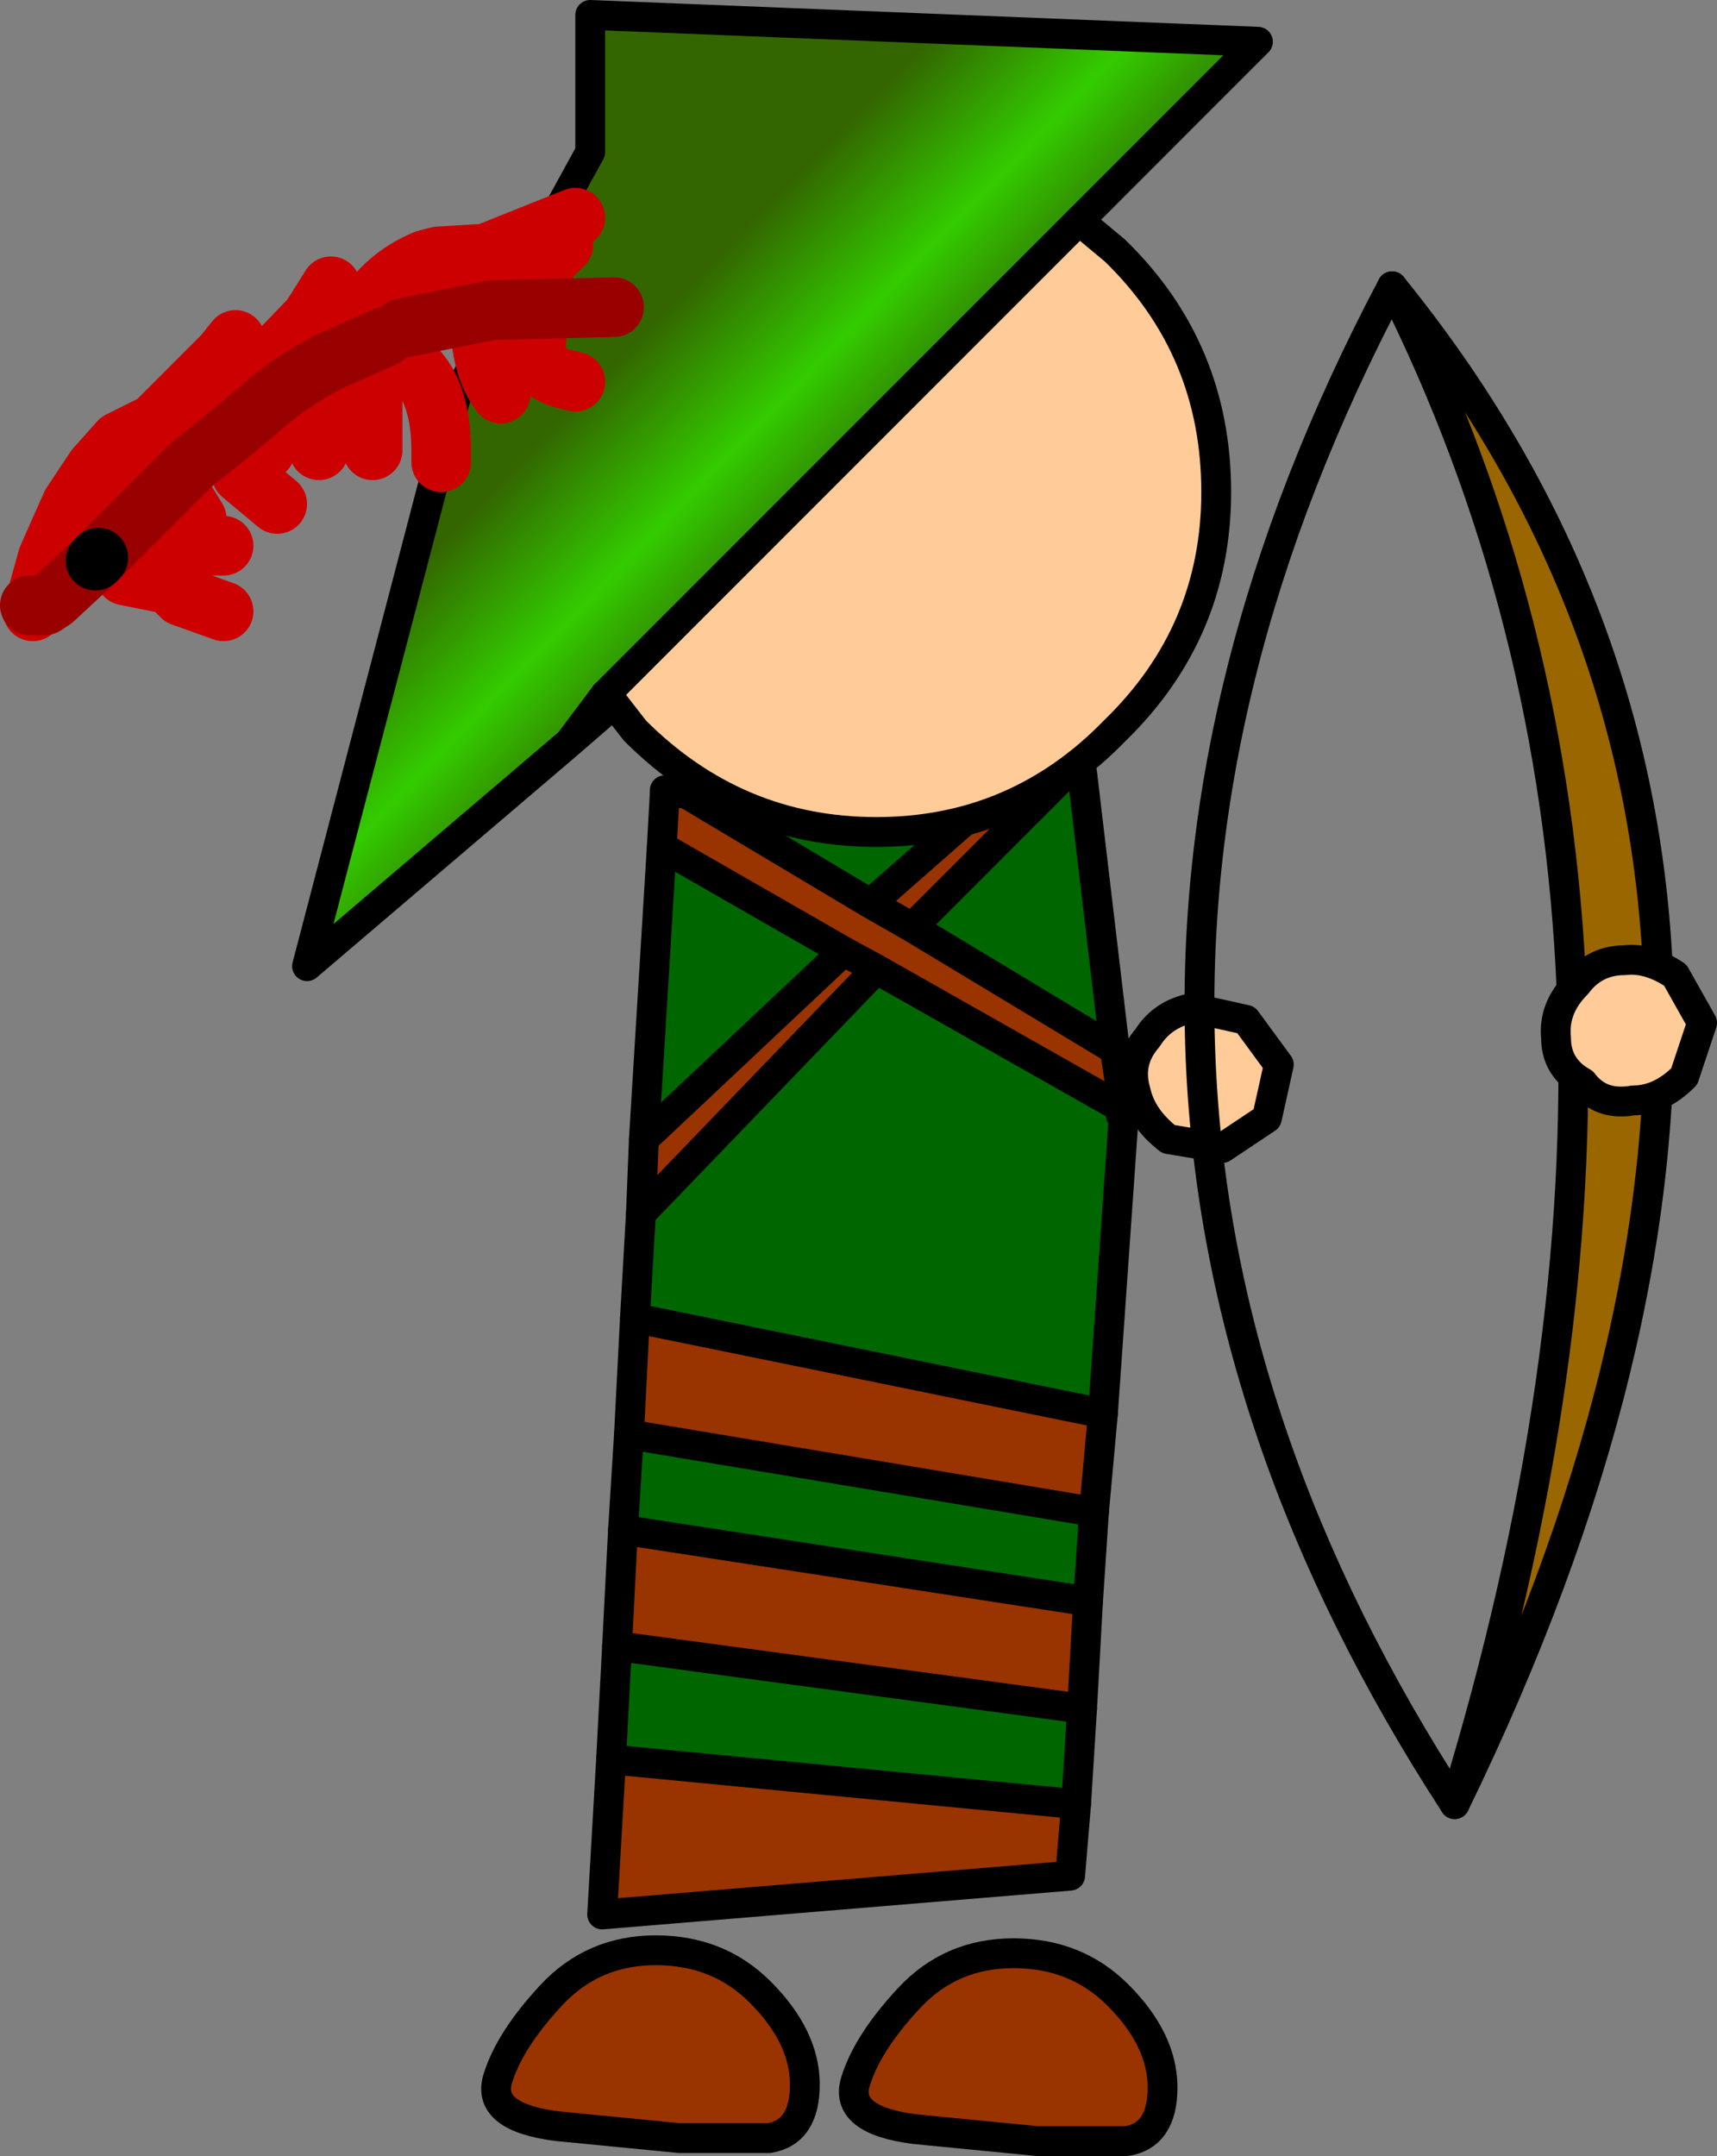 <?xml version="1.0" encoding="UTF-8" standalone="no"?>
<svg xmlns:xlink="http://www.w3.org/1999/xlink" height="36.15px" width="28.8px" xmlns="http://www.w3.org/2000/svg">
  <rect width="100%" height="100%" fill="#808080" stroke="none"/>
  <g transform="matrix(1.0, 0.0, 0.0, 1.0, 0.5, 0.25)">
    <path d="M20.75 18.5 L20.0 19.0 19.1 18.85 Q18.65 18.5 18.55 18.05 18.4 17.55 18.75 17.15 19.0 16.75 19.5 16.65 L20.4 16.85 20.95 17.6 20.75 18.5" fill="#ffcc99" fill-rule="evenodd" stroke="none"/>
    <path d="M20.75 18.5 L20.0 19.0 19.1 18.85 Q18.65 18.5 18.55 18.05 18.4 17.55 18.75 17.15 19.0 16.75 19.5 16.65 L20.4 16.85 20.95 17.6 20.75 18.5 Z" fill="none" stroke="#000000" stroke-linecap="round" stroke-linejoin="round" stroke-width="0.5"/>
    <path d="M12.25 33.15 Q13.0 33.9 13.0 34.7 13.0 35.5 12.4 35.6 L10.9 35.6 8.85 35.4 Q7.65 35.25 7.85 34.6 8.05 33.95 8.75 33.2 9.45 32.45 10.5 32.45 11.55 32.45 12.25 33.15" fill="#993300" fill-rule="evenodd" stroke="none"/>
    <path d="M12.25 33.15 Q13.0 33.9 13.0 34.7 13.0 35.5 12.4 35.6 L10.9 35.6 8.85 35.4 Q7.65 35.25 7.85 34.6 8.05 33.95 8.75 33.2 9.45 32.45 10.5 32.45 11.55 32.45 12.25 33.15 Z" fill="none" stroke="#000000" stroke-linecap="round" stroke-linejoin="round" stroke-width="0.5"/>
    <path d="M18.25 33.2 Q19.0 33.95 19.0 34.75 19.0 35.55 18.4 35.65 L16.9 35.65 14.85 35.45 Q13.65 35.3 13.85 34.65 14.05 34.0 14.75 33.25 15.45 32.5 16.5 32.5 17.55 32.5 18.25 33.2" fill="#993300" fill-rule="evenodd" stroke="none"/>
    <path d="M18.25 33.2 Q19.0 33.95 19.0 34.75 19.0 35.55 18.4 35.65 L16.9 35.65 14.85 35.45 Q13.65 35.3 13.85 34.65 14.05 34.0 14.75 33.25 15.45 32.5 16.5 32.5 17.55 32.5 18.25 33.2 Z" fill="none" stroke="#000000" stroke-linecap="round" stroke-linejoin="round" stroke-width="0.5"/>
    <path d="M10.7 13.05 L10.65 13.05 10.65 13.0 10.7 13.05" fill="url(#gradient0)" fill-rule="evenodd" stroke="none"/>
    <path d="M10.65 13.05 L10.7 13.05 11.0 13.05 14.1 14.9 14.8 15.3 14.1 14.9 16.55 12.75 17.35 12.75 14.8 15.3 18.2 17.35 18.35 18.35 14.2 16.0 13.65 15.7 14.2 16.0 10.25 20.1 10.3 18.85 13.65 15.7 10.6 13.95 10.65 13.05 M17.55 30.0 L17.45 31.2 9.6 31.85 9.75 29.25 17.55 30.0 M9.85 27.35 L9.95 25.4 17.75 26.6 17.65 28.4 9.85 27.35 M10.05 23.8 L10.15 21.85 18.0 23.45 17.85 25.1 10.05 23.8" fill="#993300" fill-rule="evenodd" stroke="none"/>
    <path d="M10.6 13.95 L13.65 15.7 10.3 18.85 10.6 13.95 M14.2 16.0 L18.35 18.35 18.35 18.4 18.3 18.45 18.35 18.45 18.0 23.45 10.15 21.85 10.25 20.1 14.2 16.0 M18.2 17.35 L14.8 15.3 17.35 12.75 17.65 12.7 18.2 17.35 M14.1 14.9 L11.0 13.05 16.55 12.75 14.1 14.9 M9.75 29.25 L9.85 27.35 17.65 28.4 17.55 30.0 9.75 29.25 M9.95 25.4 L10.05 23.8 17.85 25.1 17.75 26.6 9.95 25.4" fill="#006600" fill-rule="evenodd" stroke="none"/>
    <path d="M10.7 13.05 L10.65 13.05 10.6 13.95 10.3 18.85 10.25 20.1 10.15 21.85 10.05 23.8 9.95 25.4 9.85 27.35 9.75 29.25 9.6 31.85 17.45 31.2 17.55 30.0 17.65 28.4 17.75 26.6 17.85 25.1 18.0 23.45 18.35 18.45 18.3 18.45 18.35 18.4 18.35 18.35 18.2 17.35 17.65 12.7 17.35 12.75 16.55 12.75 11.0 13.05 10.7 13.05 10.65 13.0 10.65 13.05 M18.35 18.4 L18.35 18.45" fill="none" stroke="#000000" stroke-linecap="round" stroke-linejoin="round" stroke-width="0.5"/>
    <path d="M10.6 13.95 L13.65 15.7 14.2 16.0 18.35 18.35 M18.2 17.35 L14.8 15.3 14.1 14.9 11.0 13.05 M16.55 12.75 L14.1 14.9 M17.35 12.75 L14.8 15.3 M17.55 30.0 L9.75 29.25 M18.0 23.45 L10.15 21.85 M10.05 23.8 L17.85 25.1 M9.85 27.35 L17.65 28.4 M17.75 26.6 L9.95 25.4 M10.25 20.1 L14.2 16.0 M10.3 18.85 L13.65 15.7" fill="none" stroke="#000000" stroke-linecap="round" stroke-linejoin="round" stroke-width="0.5"/>
    <path d="M17.6 3.45 L18.2 3.95 Q19.9 5.6 19.9 8.0 19.9 10.35 18.2 12.0 16.55 13.7 14.2 13.7 11.85 13.7 10.15 12.0 L9.8 11.55 9.65 11.4 17.6 3.45" fill="#ffcc99" fill-rule="evenodd" stroke="none"/>
    <path d="M9.05 12.2 L4.65 15.95 7.15 6.4 9.4 2.3 9.4 0.0 20.6 0.45 17.6 3.45 9.65 11.4 9.05 12.2" fill="url(#gradient1)" fill-rule="evenodd" stroke="none"/>
    <path d="M9.05 12.2 L4.65 15.95 7.15 6.4 9.4 2.3 9.4 0.0 20.6 0.45 17.6 3.45 9.65 11.4 9.05 12.2 9.8 11.55" fill="none" stroke="#000000" stroke-linecap="round" stroke-linejoin="round" stroke-width="0.5"/>
    <path d="M17.6 3.45 L18.2 3.95 Q19.9 5.6 19.9 8.0 19.9 10.35 18.2 12.0 16.55 13.7 14.2 13.7 11.85 13.7 10.15 12.0 L9.8 11.55 9.65 11.4" fill="none" stroke="#000000" stroke-linecap="round" stroke-linejoin="round" stroke-width="0.5"/>
    <path d="M4.85 7.3 L4.85 7.05 4.85 5.9 5.3 5.7 5.5 5.15 Q5.9 4.4 6.65 4.1 L6.85 4.05 7.65 4.0 9.15 3.4 M3.45 6.4 L4.65 5.15 4.7 5.1 4.8 4.95 5.05 4.55 M6.85 4.05 L6.0 5.4 5.75 5.5 M0.05 10.0 L0.3 9.1 0.7 8.2 1.1 7.6 1.5 7.15 2.1 6.85 3.25 5.7 3.45 5.45 M2.0 7.0 L1.65 7.6 1.4 8.2 1.85 8.25 1.95 8.25 2.4 8.35 2.8 8.45 2.4 7.8 2.35 7.6 2.0 7.0 M1.6 9.4 L2.35 9.55 2.5 9.7 2.55 9.75 3.25 10.0 M5.75 5.9 L5.75 7.05 5.75 7.3 M6.45 5.9 Q6.9 6.35 6.9 7.3 L6.9 7.5 M3.0 6.85 L3.25 7.05 3.55 7.6 3.55 7.7 4.15 8.2 M3.95 6.5 L3.95 7.05 3.95 7.3 M1.85 8.25 Q2.3 8.75 3.0 8.9 L3.25 8.9 M8.05 4.55 L8.5 4.35 8.7 4.1 8.95 3.85 M8.5 5.45 Q8.4 5.95 8.95 6.1 L9.15 6.15 M7.55 5.05 Q7.55 5.9 7.9 6.35 M6.9 4.8 Q7.15 4.3 7.55 4.05 L7.65 4.0" fill="none" stroke="#cc0000" stroke-linecap="round" stroke-linejoin="round" stroke-width="1.0"/>
    <path d="M5.95 5.4 L5.05 5.8 Q4.55 6.05 4.1 6.4 L3.45 6.95 2.7 7.55 2.6 7.65 2.15 8.1 2.0 8.25 1.15 9.1 M1.1 9.15 L0.4 9.8 0.25 9.9 0.0 9.9 M9.8 4.9 L7.75 4.95 6.25 5.25" fill="none" stroke="#990000" stroke-linecap="round" stroke-linejoin="round" stroke-width="1.0"/>
    <path d="M1.15 9.1 L1.1 9.15" fill="none" stroke="#000000" stroke-linecap="round" stroke-linejoin="round" stroke-width="1.0"/>
    <path d="M23.9 30.0 Q28.35 15.5 22.85 4.55 31.25 14.9 23.9 30.0" fill="#996600" fill-rule="evenodd" stroke="none"/>
    <path d="M22.85 4.55 Q31.25 14.9 23.9 30.0" fill="none" stroke="#000000" stroke-linecap="round" stroke-linejoin="round" stroke-width="0.5"/>
    <path d="M22.85 4.55 Q15.9 17.7 23.9 30.0 28.35 15.5 22.85 4.55 Z" fill="none" stroke="#000000" stroke-linecap="round" stroke-linejoin="round" stroke-width="0.5"/>
    <path d="M27.6 16.1 L28.05 16.9 27.75 17.8 Q27.35 18.2 26.9 18.2 26.35 18.3 26.05 17.9 25.6 17.65 25.6 17.15 25.55 16.65 25.95 16.25 26.25 15.85 26.75 15.85 27.15 15.8 27.6 16.1" fill="#ffcc99" fill-rule="evenodd" stroke="none"/>
    <path d="M27.6 16.1 L28.05 16.9 27.75 17.8 Q27.35 18.2 26.9 18.2 26.35 18.3 26.05 17.9 25.6 17.65 25.6 17.15 25.55 16.65 25.95 16.25 26.25 15.85 26.75 15.85 27.15 15.8 27.6 16.1 Z" fill="none" stroke="#000000" stroke-linecap="round" stroke-linejoin="round" stroke-width="0.5"/>
  </g>
  <defs>
    <linearGradient gradientTransform="matrix(-0.007, 0.0, 0.0, 0.7, 13.1, 10.45)" gradientUnits="userSpaceOnUse" id="gradient0" spreadMethod="pad" x1="-819.2" x2="819.2">
      <stop offset="0.0" stop-color="#ffffff"/>
      <stop offset="0.039" stop-color="#ffffff"/>
      <stop offset="0.114" stop-color="#cccccc"/>
      <stop offset="0.263" stop-color="#999999"/>
      <stop offset="0.471" stop-color="#666666"/>
      <stop offset="0.714" stop-color="#333333"/>
      <stop offset="1.0" stop-color="#000000"/>
    </linearGradient>
    <linearGradient gradientTransform="matrix(0.002, 0.002, -0.633, 0.653, 298.8, -288.95)" gradientUnits="userSpaceOnUse" id="gradient1" spreadMethod="pad" x1="-819.2" x2="819.2">
      <stop offset="0.0" stop-color="#336600"/>
      <stop offset="0.529" stop-color="#33cc00"/>
      <stop offset="1.0" stop-color="#336600"/>
    </linearGradient>
  </defs>
</svg>
